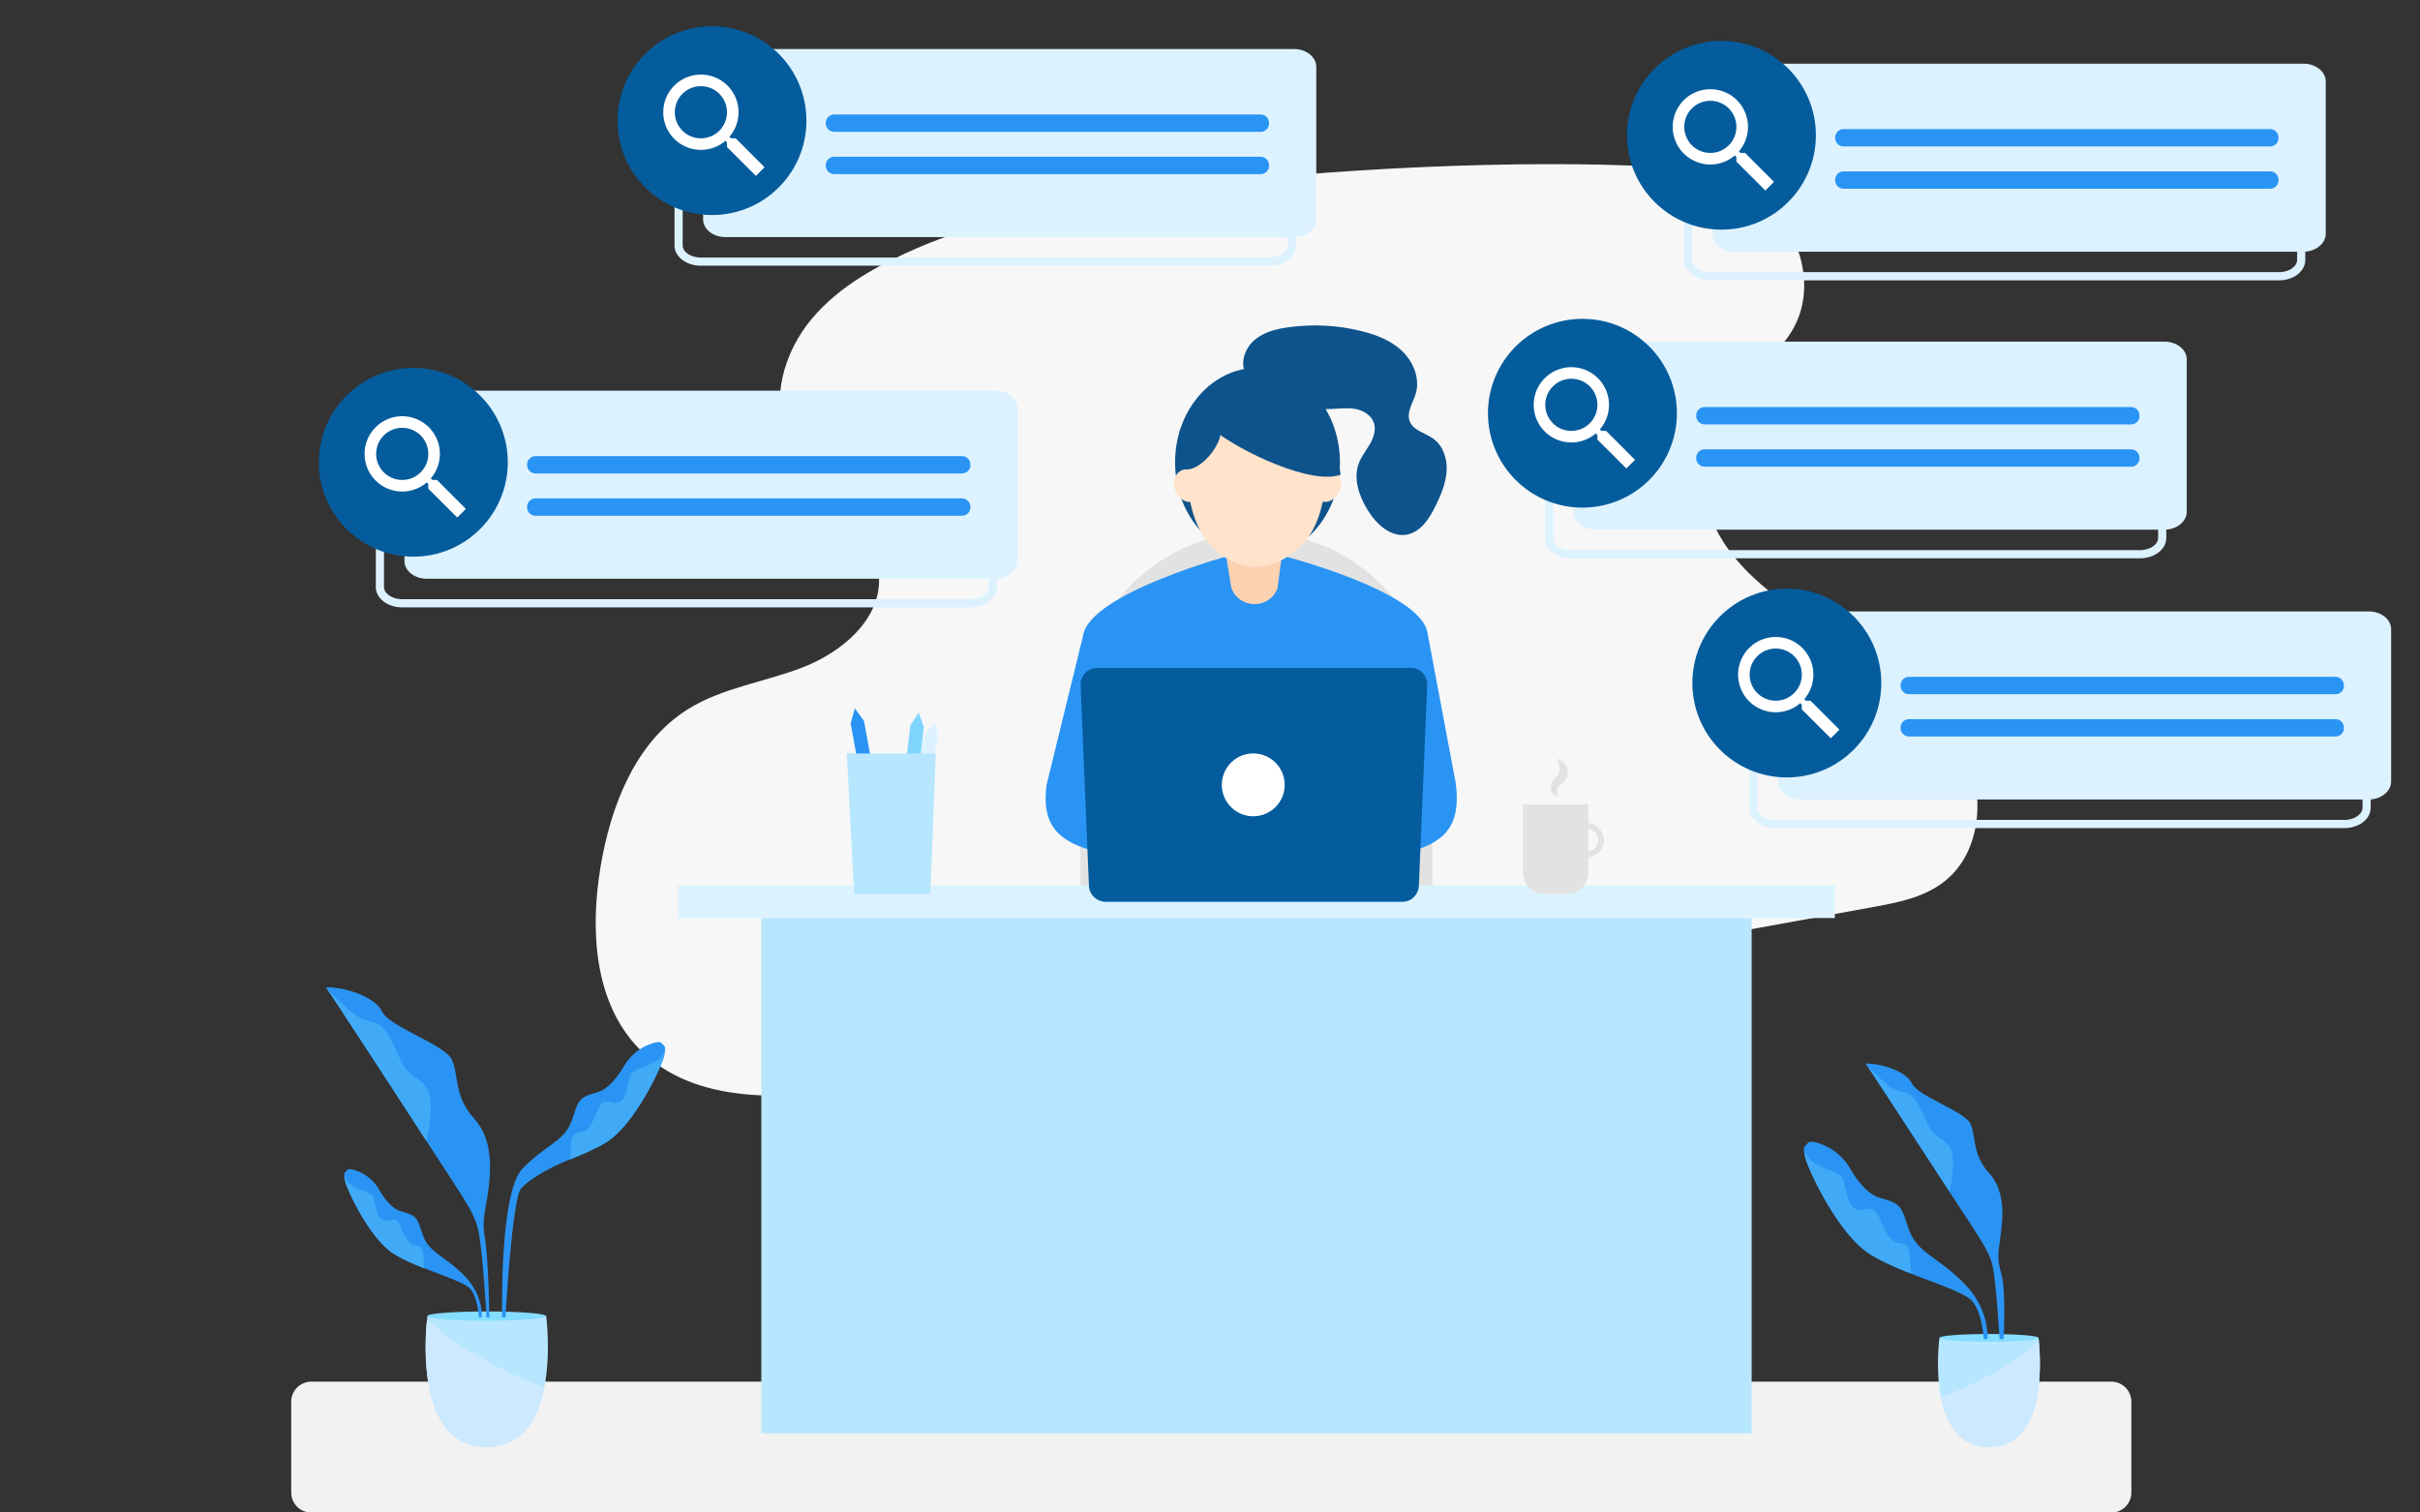 <svg width="296" height="185" fill="none" xmlns="http://www.w3.org/2000/svg"><rect width="100%" height="100%" fill="#333333" stroke="none"/><g clip-path="url(#clip0_3_178)"><path d="M112.229 30.323c-4.816 2.101-9.587 4.654-12.957 8.698-3.369 4.022-5.042 9.806-3.03 14.663 2.691 6.462 11.238 10.235 11.284 17.238.022 5.016-4.613 8.856-9.294 10.687-4.68 1.83-9.858 2.485-14.11 5.15-6.42 4.022-9.428 11.817-10.672 19.295-1.289 7.772-.769 16.605 4.726 22.231 6.829 7.003 18.134 6.213 27.79 4.722 12.911-1.989 25.754-4.338 38.597-6.665 28.151-5.129 56.325-10.257 84.477-15.386 3.029-.542 6.15-1.152 8.615-3.005 4.861-3.66 5.291-11.205 2.442-16.605-2.827-5.4-8.073-9.06-13.273-12.223-5.201-3.163-10.696-6.168-14.585-10.844-3.889-4.677-5.833-11.613-2.894-16.945 2.487-4.518 7.869-6.936 10.198-11.522 3.075-6.055-.475-13.804-6.06-17.667-5.585-3.864-75.839-2.937-101.254 8.178z" fill="#F7F7F7"/><path d="M258.254 185.015H38.064a2.46 2.46 0 01-2.443-2.44v-11.138a2.46 2.46 0 012.442-2.44h220.191a2.46 2.46 0 012.442 2.44v11.138a2.46 2.46 0 01-2.442 2.44z" fill="#F2F2F2"/><path d="M153.676 65.116c11.848 0 21.526 9.692 21.526 21.508v35.742a2.72 2.72 0 01-2.714 2.711h-37.625a2.72 2.72 0 01-2.713-2.711V86.624c0-11.816 9.677-21.508 21.526-21.508z" fill="#E2E2E2"/><path d="M107.277 96.881l-1.651.317-1.582-8.744.52-1.807 1.108 1.513 1.605 8.721z" fill="#2A94F4"/><path d="M112.636 98.734l-1.628-.384 2.125-8.63 1.221-1.424.407 1.83-2.125 8.608z" fill="#DCF2FF"/><path d="M111.98 97.74l-1.673-.181 1.04-8.834 1.018-1.559.633 1.763-1.018 8.81z" fill="#80D5FF"/><path d="M224.427 108.29H82.947v3.999h141.48v-3.999z" fill="#DCF2FF"/><path d="M214.252 112.312H93.122v63.011h121.13v-63.011z" fill="#B6E7FF"/><path d="M152.387 45.777c-.746-1.356-.136-3.14 1.017-4.157 1.176-1.017 2.759-1.401 4.274-1.604 2.894-.384 5.879-.249 8.728.452 1.854.451 3.731 1.152 5.11 2.485 1.379 1.333 2.193 3.366 1.651 5.196-.339 1.13-1.153 2.26-.746 3.366.429 1.152 1.899 1.424 2.894 2.146 1.198.86 1.718 2.44 1.628 3.932-.091 1.49-.656 2.869-1.312 4.202-.746 1.559-1.809 3.253-3.527 3.592-1.967.384-3.754-1.265-4.794-2.96-1.085-1.74-1.831-3.908-1.085-5.828.339-.836.927-1.56 1.357-2.327.452-.791.746-1.74.452-2.576-.317-.926-1.289-1.491-2.239-1.672-.972-.18-1.944-.045-2.939 0-3.98.158-8.027-1.22-11.057-3.818" fill="#0E538C"/><path d="M153.811 68.12c5.57 0 10.085-5.178 10.085-11.567 0-6.388-4.515-11.567-10.085-11.567-5.569 0-10.084 5.179-10.084 11.567 0 6.389 4.515 11.568 10.084 11.568z" fill="#0E538C"/><path d="M178.051 95.751l-3.437-18.277c-.724-5.287-18.519-9.715-18.519-9.715h-5.02s-17.885 4.745-18.609 10.031L128.012 96c-1.108 8.269 5.766 7.659 13.16 10.099l9.903 3.231c1.38 0 2.51-1.22 2.51-2.711 0 1.491 1.131 2.711 2.51 2.711l9.904-3.231c7.394-2.44 13.16-2.079 12.052-10.348z" fill="#2A94F4"/><path d="M173.483 81.767v.158l-.678 27.924c-.339.294-.791.452-1.289.452h-36.314c-.113 0-.226 0-.316-.022l-.747-28.512h39.344z" fill="#2A94F4"/><path d="M149.379 64.438l1.244 7.546.091.18c1.13 2.396 4.567 2.283 5.539-.18l1.018-7.659-7.892.113z" fill="#FCD2B1"/><path d="M162.245 56.35c0 8.201-2.849 11.206-6.58 12.63a5.802 5.802 0 01-4.047.044c-3.663-1.332-6.489-4.518-6.489-12.651 0-5.22 3.843-9.444 8.569-9.444 4.703-.045 8.547 4.202 8.547 9.421z" fill="#FFE3CA"/><path d="M146.052 61.302c.875-.334 1.259-1.456.858-2.505-.401-1.048-1.436-1.628-2.31-1.294-.875.334-1.259 1.455-.858 2.504.401 1.049 1.435 1.629 2.31 1.295zM163.868 60.004c.401-1.049.017-2.17-.858-2.504-.875-.334-1.909.246-2.31 1.295s-.017 2.17.858 2.504c.875.334 1.909-.246 2.31-1.295z" fill="#FFE3CA"/><path d="M174.569 83.71l-1.018 24.558c0 .632-.294 1.197-.746 1.559-.339.293-.791.451-1.289.451h-36.314c-.113 0-.226 0-.316-.022a2.015 2.015 0 01-1.696-1.988l-1.018-24.558c0-1.107.905-2.011 2.035-2.011h38.372c.181 0 .362.022.52.068.136.045.271.09.407.158a2.027 2.027 0 011.063 1.785z" fill="#045C9C"/><path d="M153.291 99.84a3.842 3.842 0 003.844-3.84 3.842 3.842 0 00-3.844-3.84 3.842 3.842 0 00-3.844 3.84 3.842 3.842 0 003.844 3.84z" fill="#fff"/><path d="M148.158 52.396c3.618 2.937 12.437 7.004 15.828 5.648-.678-4.97-6.105-20.107-15.828-5.648z" fill="#0E538C"/><path d="M149.289 52.622c.226 1.582-2.125 4.632-3.957 4.79-1.922.18-1.017-4.79-1.017-4.79l3.595-4.722 4.454-2.146 4.839 1.22-7.914 5.648z" fill="#0E538C"/><path d="M191.663 109.33h-2.781a2.6 2.6 0 01-2.601-2.598v-8.337h7.982v8.337a2.586 2.586 0 01-2.6 2.598zM190.6 97.423c-.136.023-.271-.045-.384-.113a1.791 1.791 0 01-.294-.293c-.158-.226-.226-.52-.226-.836 0-.316.181-.655.361-.859.181-.226.362-.361.453-.474a.905.905 0 00.181-.317c.045-.135.067-.293.067-.474 0-.339-.135-.768-.248-1.265.248.09.452.226.633.384s.362.384.475.655c.113.249.158.542.135.859a1.882 1.882 0 01-.135.474c-.068.158-.181.294-.272.407-.203.226-.384.339-.52.452-.135.113-.203.18-.271.293a1.147 1.147 0 00-.113.497c.022.204.022.407.158.61z" fill="#E2E2E2"/><path d="M193.336 104.947v-.678c1.018 0 1.741-.316 2.035-.904.226-.452.158-.994-.158-1.423-.385-.52-1.04-.746-1.809-.588l-.113-.677c.995-.181 1.922.135 2.465.858.474.633.565 1.446.226 2.124-.249.497-.905 1.288-2.646 1.288z" fill="#E2E2E2"/><path d="M113.789 109.33h-9.316l-.904-17.17h10.898l-.678 17.17zM243.285 176.994c-3.686 0-5.246-2.959-5.879-6.077-.701-3.524-.181-7.297-.181-7.297h12.12s.022.135.045.406c.203 2.237.95 12.968-6.105 12.968z" fill="#B6E7FF"/><path d="M249.345 163.642c0 .271-2.714.475-6.06.475-3.347 0-6.06-.204-6.06-.475s2.713-.474 6.06-.474c3.346 0 6.06.203 6.06.474z" fill="#85DDFF"/><path d="M228.203 130.092s6.376 9.715 10.22 15.634c3.822 5.92 4.839 7.162 5.291 9.083.453 1.92.86 8.969.86 8.969h.497s.317-5.965-.271-7.93c-.588-1.966-.362-2.734-.091-4.79.272-2.056.633-5.332-1.447-7.614-2.08-2.281-1.537-4.518-2.261-6.009-.724-1.514-6.376-3.321-7.123-4.88-.701-1.559-3.889-2.508-5.675-2.463z" fill="#2A94F4"/><path d="M228.203 130.092s2.012 2.282 3.369 3.05c1.379.768 2.012.091 3.053 1.966 1.04 1.875 1.085 2.688 2.057 3.637.95.949 2.103.994 2.194 3.095a12.992 12.992 0 01-.453 3.886s-9.813-15.137-10.22-15.634z" fill="#41AAF7"/><path d="M243.081 163.778h-.452s-.136-3.095-1.379-4.609c-.792-.972-4.161-2.079-7.507-3.389-1.832-.723-3.663-1.514-5.043-2.395-3.889-2.462-7.574-10.392-7.891-11.816-.113-.497-.158-.79-.158-.994 0-.384.203-.429.52-.813.158-.181.633-.113 1.198.045a6.972 6.972 0 013.957 3.163c.814 1.401 2.103 3.14 3.686 3.57 2.736.723 2.51 1.174 3.527 3.976 1.018 2.779 3.55 3.231 6.738 6.507 3.211 3.298 2.804 6.755 2.804 6.755z" fill="#2A94F4"/><path d="M233.743 155.78c-1.832-.723-3.663-1.514-5.043-2.395-3.889-2.462-7.574-10.392-7.891-11.816-.113-.497-.158-.79-.158-.994 0 .091.181 1.356 2.216 2.192 2.103.858 2.51.858 2.781 2.191.271 1.311.497 2.734 1.605 3.005 1.086.271 1.787-.949 2.646 1.039.859 2.011 1.289 2.689 2.08 2.96.791.271 1.402-.136 1.583 1.423.09.949.158 1.83.181 2.395z" fill="#41AAF7"/><path d="M243.285 176.994c-3.686 0-5.246-2.959-5.879-6.077 3.618-1.378 8.185-3.57 11.961-6.891.226 2.237.973 12.968-6.082 12.968z" fill="#CCE9FF"/><path d="M59.544 176.994c4.432 0 6.309-3.547 7.032-7.297.837-4.225.227-8.743.227-8.743H52.285s-.023.18-.045.474c-.294 2.689-1.176 15.566 7.303 15.566z" fill="#B6E7FF"/><path d="M52.263 160.976c0 .317 3.256.565 7.259.565 4.002 0 7.258-.248 7.258-.565 0-.316-3.256-.565-7.258-.565-4.003 0-7.259.249-7.259.565z" fill="#85DDFF"/><path d="M39.872 120.762s7.666 11.635 12.256 18.751c4.59 7.117 5.788 8.586 6.353 10.867.543 2.305 1.04 10.777 1.04 10.777h.34s-.113-7.184-.543-9.602c-.407-2.349.023-3.185.362-5.648.34-2.463.769-6.394-1.718-9.127-2.488-2.734-1.832-5.4-2.714-7.207-.882-1.808-7.665-3.999-8.524-5.852-.882-1.875-4.726-3.027-6.852-2.959z" fill="#2A94F4"/><path d="M39.872 120.762s2.397 2.733 4.048 3.66c1.65.926 2.397.113 3.663 2.349 1.266 2.237 1.311 3.231 2.464 4.383 1.154 1.152 2.51 1.198 2.623 3.705.113 2.508-.542 4.654-.542 4.654s-11.758-18.164-12.256-18.751z" fill="#41AAF7"/><path d="M58.911 161.134h-.339s-.113-2.327-1.018-3.456c-.587-.723-3.12-1.559-5.63-2.553-1.38-.542-2.758-1.152-3.776-1.808-2.917-1.852-5.698-7.817-5.924-8.878a3.087 3.087 0 01-.113-.746c0-.294.158-.339.384-.61.113-.136.475-.09.905.045a5.164 5.164 0 012.962 2.372c.61 1.062 1.583 2.373 2.758 2.689 2.058.542 1.877.881 2.646 2.982.746 2.079 2.668 2.44 5.065 4.903 2.374 2.462 2.08 5.06 2.08 5.06z" fill="#2A94F4"/><path d="M51.902 155.147c-1.38-.542-2.759-1.152-3.776-1.807-2.917-1.853-5.699-7.817-5.925-8.879a3.074 3.074 0 01-.113-.745c0 .067.136 1.016 1.65 1.649 1.584.655 1.878.655 2.081 1.649.204.994.384 2.056 1.198 2.259.814.204 1.335-.723 1.99.791.656 1.514.973 2.011 1.56 2.214.588.203 1.063-.113 1.176 1.062.09.7.136 1.378.159 1.807z" fill="#41AAF7"/><path d="M61.421 161.134h.407s.791-14.414 1.9-15.747c.7-.858 3.03-2.417 6.014-3.592 1.628-.655 3.256-1.355 4.477-2.123 3.46-2.192 6.738-9.241 7.01-10.506.09-.429.135-.7.135-.881 0-.339-.18-.384-.475-.723-.135-.158-.565-.113-1.062.045-1.493.452-2.736 1.469-3.528 2.824-.723 1.243-1.876 2.802-3.278 3.186-2.442.655-2.239 1.062-3.12 3.524-.905 2.485-3.166 2.869-5.993 5.806-2.849 2.892-2.487 18.187-2.487 18.187z" fill="#2A94F4"/><path d="M69.72 141.818c1.627-.655 3.255-1.356 4.477-2.124 3.459-2.191 6.738-9.24 7.009-10.505.09-.43.136-.701.136-.882 0 .091-.181 1.198-1.968 1.943-1.854.769-2.238.769-2.464 1.943-.249 1.175-.452 2.44-1.425 2.666-.972.249-1.582-.858-2.351.927-.77 1.784-1.13 2.394-1.854 2.643-.701.248-1.244-.113-1.402 1.265a68.848 68.848 0 00-.159 2.124z" fill="#41AAF7"/><path d="M59.544 176.994c4.432 0 6.309-3.547 7.032-7.297-4.341-1.649-9.813-4.293-14.358-8.269-.271 2.689-1.153 15.566 7.326 15.566z" fill="#CCE9FF"/><path d="M155.288 32H85.712C84.22 32 83 31.11 83 30.022V12.978C83 11.89 84.22 11 85.712 11h69.576c1.492 0 2.712.89 2.712 1.978v17.044c0 1.088-1.22 1.978-2.712 1.978z" stroke="#DCF2FF" stroke-miterlimit="10"/><path d="M158.266 29H88.712C87.22 29 86 28.025 86 26.834V8.166C86 6.975 87.22 6 88.712 6h69.576C159.78 6 161 6.975 161 8.166v18.668c-.023 1.191-1.243 2.166-2.734 2.166z" fill="#DCF2FF"/><path d="M154.182 16.124H102.04c-.588 0-1.04-.475-1.04-1.04v-.045c0-.587.475-1.039 1.04-1.039h52.142c.588 0 1.04.474 1.04 1.04v.044c.023.565-.452 1.04-1.04 1.04zM154.182 21.297H102.04c-.588 0-1.04-.474-1.04-1.039v-.045c0-.587.475-1.04 1.04-1.04h52.142c.588 0 1.04.475 1.04 1.04v.045c.023.565-.452 1.04-1.04 1.04z" fill="#2A94F4"/><path d="M87.085 26.302c6.381 0 11.554-5.169 11.554-11.545S93.466 3.212 87.085 3.212s-11.554 5.17-11.554 11.545c0 6.376 5.173 11.545 11.554 11.545z" fill="#045C9C"/><path d="M89.98 16.917h-.56l-.199-.192a4.584 4.584 0 001.112-2.996 4.604 4.604 0 10-4.604 4.604c1.14 0 2.189-.418 2.996-1.112l.192.199v.56l3.541 3.534 1.056-1.056-3.535-3.541zm-4.25 0a3.183 3.183 0 01-3.188-3.188 3.183 3.183 0 013.187-3.187 3.183 3.183 0 013.188 3.187 3.183 3.183 0 01-3.188 3.188z" fill="#fff"/><path d="M118.758 73.788H49.181c-1.491 0-2.712-.89-2.712-1.978V54.766c0-1.088 1.22-1.978 2.712-1.978h69.577c1.491 0 2.711.89 2.711 1.978V71.81c0 1.088-1.22 1.978-2.711 1.978z" stroke="#DCF2FF" stroke-miterlimit="10"/><path d="M121.735 70.788H52.181c-1.491 0-2.712-.975-2.712-2.167V49.954c0-1.191 1.22-2.166 2.712-2.166h69.577c1.491 0 2.711.975 2.711 2.166v18.667c-.022 1.192-1.242 2.167-2.734 2.167z" fill="#DCF2FF"/><path d="M117.652 57.911H65.51c-.588 0-1.04-.474-1.04-1.039v-.045c0-.587.474-1.04 1.04-1.04h52.142c.587 0 1.04.475 1.04 1.04v.045c.022.565-.453 1.04-1.04 1.04zM117.652 63.085H65.51c-.588 0-1.04-.474-1.04-1.04v-.044c0-.588.474-1.04 1.04-1.04h52.142c.587 0 1.04.475 1.04 1.04v.045c.022.565-.453 1.04-1.04 1.04z" fill="#2A94F4"/><path d="M50.554 68.09c6.382 0 11.555-5.17 11.555-11.545C62.109 50.169 56.936 45 50.554 45 44.174 45 39 50.169 39 56.545S44.173 68.09 50.554 68.09z" fill="#045C9C"/><path d="M53.449 58.704h-.56l-.198-.19a4.584 4.584 0 001.112-2.997 4.604 4.604 0 10-4.604 4.604c1.14 0 2.188-.418 2.996-1.112l.191.198v.56l3.542 3.534 1.055-1.055-3.534-3.542zm-4.25 0a3.183 3.183 0 01-3.188-3.187 3.183 3.183 0 013.188-3.188 3.183 3.183 0 013.187 3.188 3.183 3.183 0 01-3.187 3.187z" fill="#fff"/><path d="M261.758 67.788h-69.577c-1.491 0-2.712-.89-2.712-1.978V48.766c0-1.088 1.221-1.978 2.712-1.978h69.577c1.491 0 2.711.89 2.711 1.978V65.81c0 1.088-1.22 1.978-2.711 1.978z" stroke="#DCF2FF" stroke-miterlimit="10"/><path d="M264.735 64.788h-69.554c-1.491 0-2.712-.975-2.712-2.167V43.954c0-1.191 1.221-2.166 2.712-2.166h69.577c1.491 0 2.711.975 2.711 2.166v18.667c-.022 1.192-1.242 2.167-2.734 2.167z" fill="#DCF2FF"/><path d="M260.652 51.911H208.51a1.038 1.038 0 01-1.041-1.039v-.045c0-.587.475-1.04 1.041-1.04h52.142c.587 0 1.04.475 1.04 1.04v.045c.022.565-.453 1.04-1.04 1.04zM260.652 57.085H208.51a1.038 1.038 0 01-1.041-1.04v-.044c0-.588.475-1.04 1.041-1.04h52.142c.587 0 1.04.475 1.04 1.04v.045c.022.565-.453 1.04-1.04 1.04z" fill="#2A94F4"/><path d="M193.554 62.09c6.382 0 11.555-5.17 11.555-11.545 0-6.376-5.173-11.545-11.555-11.545C187.173 39 182 44.169 182 50.545s5.173 11.545 11.554 11.545z" fill="#045C9C"/><path d="M196.449 52.704h-.56l-.198-.19a4.584 4.584 0 001.112-2.997 4.604 4.604 0 10-4.604 4.604c1.14 0 2.188-.418 2.996-1.112l.191.198v.56l3.542 3.534 1.055-1.055-3.534-3.542zm-4.25 0a3.184 3.184 0 01-3.188-3.187 3.183 3.183 0 013.188-3.188 3.183 3.183 0 013.187 3.188 3.183 3.183 0 01-3.187 3.187z" fill="#fff"/><path d="M286.758 100.788h-69.577c-1.491 0-2.712-.89-2.712-1.978V81.766c0-1.088 1.221-1.978 2.712-1.978h69.577c1.491 0 2.711.89 2.711 1.978V98.81c0 1.088-1.22 1.978-2.711 1.978z" stroke="#DCF2FF" stroke-miterlimit="10"/><path d="M289.735 97.788h-69.554c-1.491 0-2.712-.975-2.712-2.167V76.954c0-1.191 1.221-2.166 2.712-2.166h69.577c1.491 0 2.711.975 2.711 2.166v18.667c-.022 1.192-1.242 2.167-2.734 2.167z" fill="#DCF2FF"/><path d="M285.652 84.911H233.51a1.038 1.038 0 01-1.041-1.039v-.045c0-.587.475-1.04 1.041-1.04h52.142c.587 0 1.04.475 1.04 1.04v.045c.022.565-.453 1.04-1.04 1.04zM285.652 90.085H233.51a1.038 1.038 0 01-1.041-1.04v-.044c0-.588.475-1.04 1.041-1.04h52.142c.587 0 1.04.475 1.04 1.04v.045c.022.565-.453 1.04-1.04 1.04z" fill="#2A94F4"/><path d="M218.554 95.09c6.382 0 11.555-5.17 11.555-11.545 0-6.376-5.173-11.545-11.555-11.545C212.173 72 207 77.169 207 83.545s5.173 11.545 11.554 11.545z" fill="#045C9C"/><path d="M221.449 85.704h-.56l-.198-.19a4.584 4.584 0 001.112-2.997 4.604 4.604 0 10-4.604 4.604c1.14 0 2.188-.418 2.996-1.112l.191.198v.56l3.542 3.535 1.055-1.056-3.534-3.542zm-4.25 0a3.184 3.184 0 01-3.188-3.187 3.183 3.183 0 013.188-3.188 3.183 3.183 0 013.187 3.188 3.183 3.183 0 01-3.187 3.187z" fill="#fff"/><path d="M278.758 33.788h-69.577c-1.491 0-2.712-.89-2.712-1.978V14.766c0-1.088 1.221-1.978 2.712-1.978h69.577c1.491 0 2.711.89 2.711 1.978V31.81c0 1.088-1.22 1.978-2.711 1.978z" stroke="#DCF2FF" stroke-miterlimit="10"/><path d="M281.735 30.788h-69.554c-1.491 0-2.712-.975-2.712-2.167V9.954c0-1.191 1.221-2.166 2.712-2.166h69.577c1.491 0 2.711.975 2.711 2.166v18.667c-.022 1.192-1.242 2.167-2.734 2.167z" fill="#DCF2FF"/><path d="M277.652 17.911H225.51a1.038 1.038 0 01-1.041-1.039v-.045c0-.587.475-1.04 1.041-1.04h52.142c.587 0 1.04.475 1.04 1.04v.045c.022.565-.453 1.04-1.04 1.04zM277.652 23.085H225.51a1.038 1.038 0 01-1.041-1.04v-.044c0-.588.475-1.04 1.041-1.04h52.142c.587 0 1.04.475 1.04 1.04v.045c.022.565-.453 1.04-1.04 1.04z" fill="#2A94F4"/><path d="M210.554 28.09c6.382 0 11.555-5.17 11.555-11.545 0-6.376-5.173-11.545-11.555-11.545C204.173 5 199 10.169 199 16.545s5.173 11.545 11.554 11.545z" fill="#045C9C"/><path d="M213.449 18.704h-.56l-.198-.19a4.584 4.584 0 001.112-2.997 4.604 4.604 0 10-4.604 4.604c1.14 0 2.188-.418 2.996-1.112l.191.198v.56l3.542 3.535 1.055-1.056-3.534-3.542zm-4.25 0a3.184 3.184 0 01-3.188-3.187 3.183 3.183 0 013.188-3.188 3.183 3.183 0 013.187 3.188 3.183 3.183 0 01-3.187 3.187z" fill="#fff"/></g><defs><clipPath id="clip0_3_178"><path fill="#fff" d="M0 0h296v185H0z"/></clipPath></defs></svg>